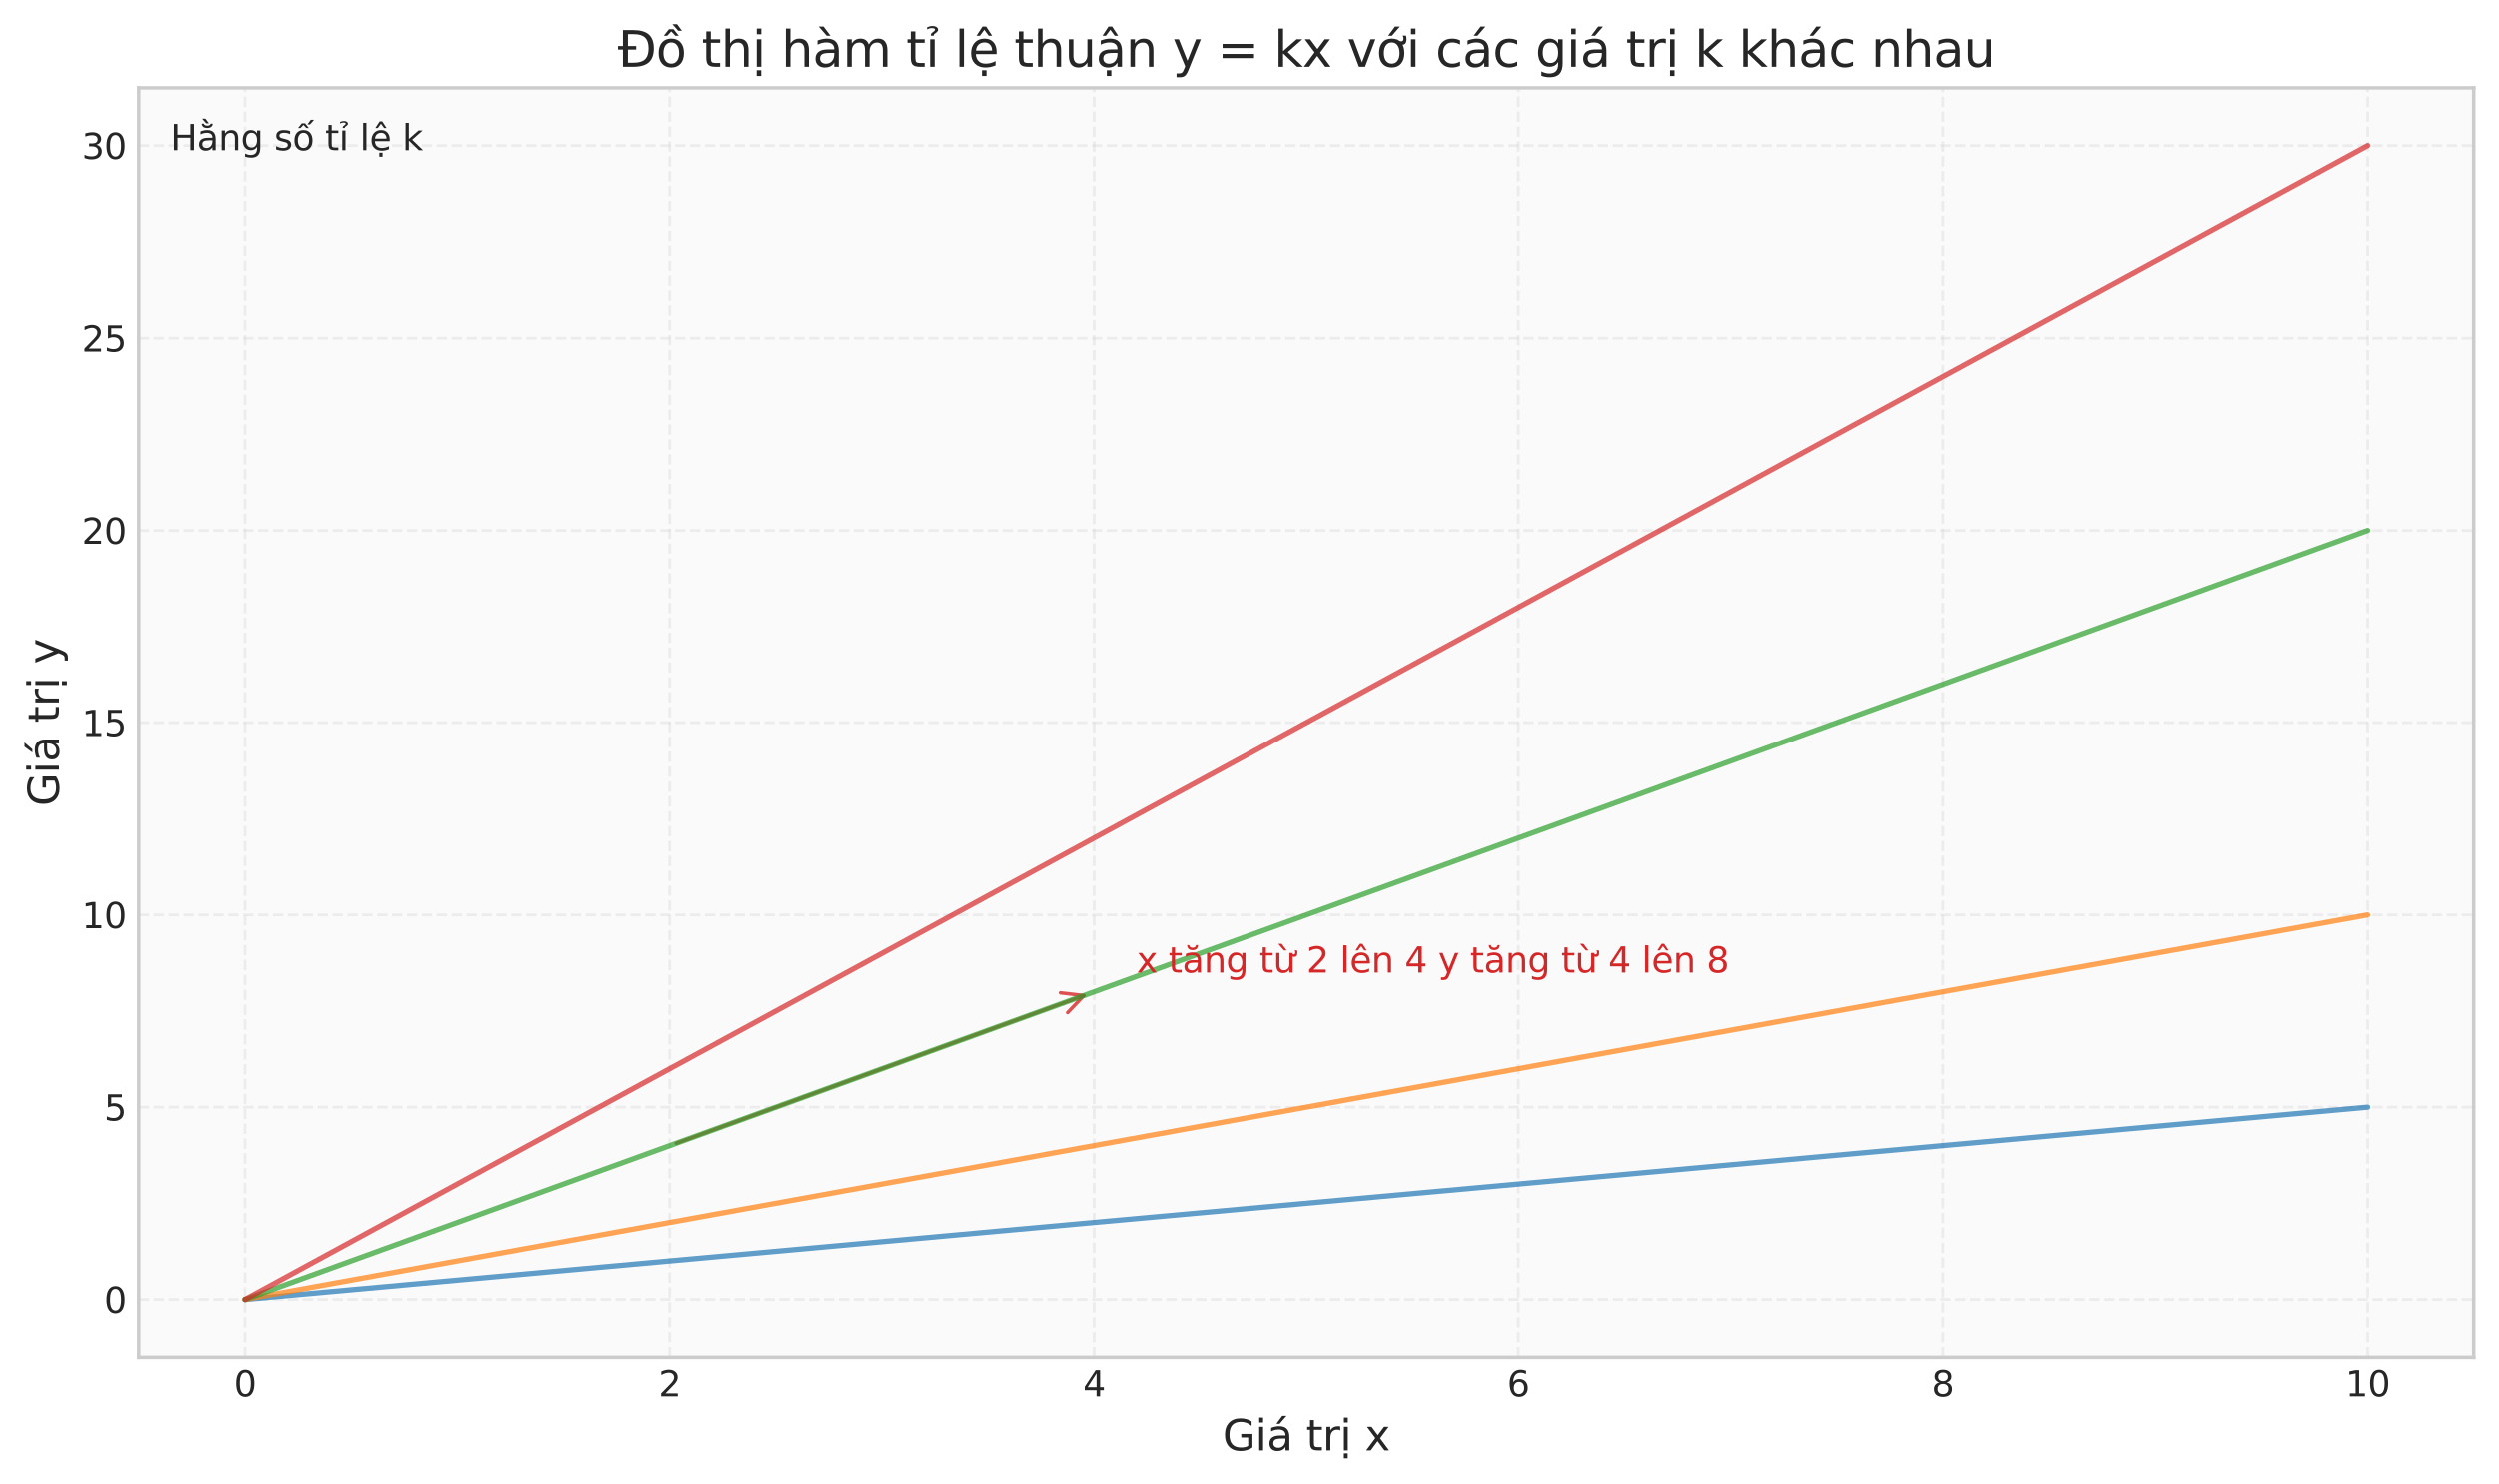 <?xml version="1.0" encoding="utf-8" standalone="no"?>
<!DOCTYPE svg PUBLIC "-//W3C//DTD SVG 1.1//EN"
  "http://www.w3.org/Graphics/SVG/1.1/DTD/svg11.dtd">
<svg xmlns:xlink="http://www.w3.org/1999/xlink" width="711.609pt" height="422.826pt" viewBox="0 0 711.609 422.826" xmlns="http://www.w3.org/2000/svg" version="1.1">
 <defs>
  <style type="text/css">*{stroke-linejoin: round; stroke-linecap: butt}</style>
 </defs>
 <g id="figure_1">
  <g id="patch_1">
   <path d="M 0 422.826 
L 711.609 422.826 
L 711.609 0 
L 0 0 
z
" style="fill: #ffffff"/>
  </g>
  <g id="axes_1">
   <g id="patch_2">
    <path d="M 39.519 386.652 
L 704.409 386.652 
L 704.409 25.032 
L 39.519 25.032 
z
" style="fill: #fafafa"/>
   </g>
   <g id="matplotlib.axis_1">
    <g id="xtick_1">
     <g id="line2d_1">
      <path d="M 69.741 386.652 
L 69.741 25.032 
" clip-path="url(#peaa12516c1)" style="fill: none; stroke-dasharray: 2.96,1.28; stroke-dashoffset: 0; stroke: #cccccc; stroke-opacity: 0.3; stroke-width: 0.8"/>
     </g>
     <g id="line2d_2"/>
     <g id="text_1">
      <!-- 0 -->
      <g style="fill: #262626" transform="translate(66.56 397.751) scale(0.1 -0.1)">
       <defs>
        <path id="DejaVuSans-30" d="M 2034 4250 
Q 1547 4250 1301 3770 
Q 1056 3291 1056 2328 
Q 1056 1369 1301 889 
Q 1547 409 2034 409 
Q 2525 409 2770 889 
Q 3016 1369 3016 2328 
Q 3016 3291 2770 3770 
Q 2525 4250 2034 4250 
z
M 2034 4750 
Q 2819 4750 3233 4129 
Q 3647 3509 3647 2328 
Q 3647 1150 3233 529 
Q 2819 -91 2034 -91 
Q 1250 -91 836 529 
Q 422 1150 422 2328 
Q 422 3509 836 4129 
Q 1250 4750 2034 4750 
z
" transform="scale(0.016)"/>
       </defs>
       <use xlink:href="#DejaVuSans-30"/>
      </g>
     </g>
    </g>
    <g id="xtick_2">
     <g id="line2d_3">
      <path d="M 190.63 386.652 
L 190.63 25.032 
" clip-path="url(#peaa12516c1)" style="fill: none; stroke-dasharray: 2.96,1.28; stroke-dashoffset: 0; stroke: #cccccc; stroke-opacity: 0.3; stroke-width: 0.8"/>
     </g>
     <g id="line2d_4"/>
     <g id="text_2">
      <!-- 2 -->
      <g style="fill: #262626" transform="translate(187.449 397.751) scale(0.1 -0.1)">
       <defs>
        <path id="DejaVuSans-32" d="M 1228 531 
L 3431 531 
L 3431 0 
L 469 0 
L 469 531 
Q 828 903 1448 1529 
Q 2069 2156 2228 2338 
Q 2531 2678 2651 2914 
Q 2772 3150 2772 3378 
Q 2772 3750 2511 3984 
Q 2250 4219 1831 4219 
Q 1534 4219 1204 4116 
Q 875 4013 500 3803 
L 500 4441 
Q 881 4594 1212 4672 
Q 1544 4750 1819 4750 
Q 2544 4750 2975 4387 
Q 3406 4025 3406 3419 
Q 3406 3131 3298 2873 
Q 3191 2616 2906 2266 
Q 2828 2175 2409 1742 
Q 1991 1309 1228 531 
z
" transform="scale(0.016)"/>
       </defs>
       <use xlink:href="#DejaVuSans-32"/>
      </g>
     </g>
    </g>
    <g id="xtick_3">
     <g id="line2d_5">
      <path d="M 311.519 386.652 
L 311.519 25.032 
" clip-path="url(#peaa12516c1)" style="fill: none; stroke-dasharray: 2.96,1.28; stroke-dashoffset: 0; stroke: #cccccc; stroke-opacity: 0.3; stroke-width: 0.8"/>
     </g>
     <g id="line2d_6"/>
     <g id="text_3">
      <!-- 4 -->
      <g style="fill: #262626" transform="translate(308.338 397.751) scale(0.1 -0.1)">
       <defs>
        <path id="DejaVuSans-34" d="M 2419 4116 
L 825 1625 
L 2419 1625 
L 2419 4116 
z
M 2253 4666 
L 3047 4666 
L 3047 1625 
L 3713 1625 
L 3713 1100 
L 3047 1100 
L 3047 0 
L 2419 0 
L 2419 1100 
L 313 1100 
L 313 1709 
L 2253 4666 
z
" transform="scale(0.016)"/>
       </defs>
       <use xlink:href="#DejaVuSans-34"/>
      </g>
     </g>
    </g>
    <g id="xtick_4">
     <g id="line2d_7">
      <path d="M 432.408 386.652 
L 432.408 25.032 
" clip-path="url(#peaa12516c1)" style="fill: none; stroke-dasharray: 2.96,1.28; stroke-dashoffset: 0; stroke: #cccccc; stroke-opacity: 0.3; stroke-width: 0.8"/>
     </g>
     <g id="line2d_8"/>
     <g id="text_4">
      <!-- 6 -->
      <g style="fill: #262626" transform="translate(429.227 397.751) scale(0.1 -0.1)">
       <defs>
        <path id="DejaVuSans-36" d="M 2113 2584 
Q 1688 2584 1439 2293 
Q 1191 2003 1191 1497 
Q 1191 994 1439 701 
Q 1688 409 2113 409 
Q 2538 409 2786 701 
Q 3034 994 3034 1497 
Q 3034 2003 2786 2293 
Q 2538 2584 2113 2584 
z
M 3366 4563 
L 3366 3988 
Q 3128 4100 2886 4159 
Q 2644 4219 2406 4219 
Q 1781 4219 1451 3797 
Q 1122 3375 1075 2522 
Q 1259 2794 1537 2939 
Q 1816 3084 2150 3084 
Q 2853 3084 3261 2657 
Q 3669 2231 3669 1497 
Q 3669 778 3244 343 
Q 2819 -91 2113 -91 
Q 1303 -91 875 529 
Q 447 1150 447 2328 
Q 447 3434 972 4092 
Q 1497 4750 2381 4750 
Q 2619 4750 2861 4703 
Q 3103 4656 3366 4563 
z
" transform="scale(0.016)"/>
       </defs>
       <use xlink:href="#DejaVuSans-36"/>
      </g>
     </g>
    </g>
    <g id="xtick_5">
     <g id="line2d_9">
      <path d="M 553.297 386.652 
L 553.297 25.032 
" clip-path="url(#peaa12516c1)" style="fill: none; stroke-dasharray: 2.96,1.28; stroke-dashoffset: 0; stroke: #cccccc; stroke-opacity: 0.3; stroke-width: 0.8"/>
     </g>
     <g id="line2d_10"/>
     <g id="text_5">
      <!-- 8 -->
      <g style="fill: #262626" transform="translate(550.116 397.751) scale(0.1 -0.1)">
       <defs>
        <path id="DejaVuSans-38" d="M 2034 2216 
Q 1584 2216 1326 1975 
Q 1069 1734 1069 1313 
Q 1069 891 1326 650 
Q 1584 409 2034 409 
Q 2484 409 2743 651 
Q 3003 894 3003 1313 
Q 3003 1734 2745 1975 
Q 2488 2216 2034 2216 
z
M 1403 2484 
Q 997 2584 770 2862 
Q 544 3141 544 3541 
Q 544 4100 942 4425 
Q 1341 4750 2034 4750 
Q 2731 4750 3128 4425 
Q 3525 4100 3525 3541 
Q 3525 3141 3298 2862 
Q 3072 2584 2669 2484 
Q 3125 2378 3379 2068 
Q 3634 1759 3634 1313 
Q 3634 634 3220 271 
Q 2806 -91 2034 -91 
Q 1263 -91 848 271 
Q 434 634 434 1313 
Q 434 1759 690 2068 
Q 947 2378 1403 2484 
z
M 1172 3481 
Q 1172 3119 1398 2916 
Q 1625 2713 2034 2713 
Q 2441 2713 2670 2916 
Q 2900 3119 2900 3481 
Q 2900 3844 2670 4047 
Q 2441 4250 2034 4250 
Q 1625 4250 1398 4047 
Q 1172 3844 1172 3481 
z
" transform="scale(0.016)"/>
       </defs>
       <use xlink:href="#DejaVuSans-38"/>
      </g>
     </g>
    </g>
    <g id="xtick_6">
     <g id="line2d_11">
      <path d="M 674.186 386.652 
L 674.186 25.032 
" clip-path="url(#peaa12516c1)" style="fill: none; stroke-dasharray: 2.96,1.28; stroke-dashoffset: 0; stroke: #cccccc; stroke-opacity: 0.3; stroke-width: 0.8"/>
     </g>
     <g id="line2d_12"/>
     <g id="text_6">
      <!-- 10 -->
      <g style="fill: #262626" transform="translate(667.824 397.751) scale(0.1 -0.1)">
       <defs>
        <path id="DejaVuSans-31" d="M 794 531 
L 1825 531 
L 1825 4091 
L 703 3866 
L 703 4441 
L 1819 4666 
L 2450 4666 
L 2450 531 
L 3481 531 
L 3481 0 
L 794 0 
L 794 531 
z
" transform="scale(0.016)"/>
       </defs>
       <use xlink:href="#DejaVuSans-31"/>
       <use xlink:href="#DejaVuSans-30" transform="translate(63.623 0)"/>
      </g>
     </g>
    </g>
    <g id="text_7">
     <!-- Giá trị x -->
     <g style="fill: #262626" transform="translate(348.12 413.13) scale(0.12 -0.12)">
      <defs>
       <path id="DejaVuSans-47" d="M 3809 666 
L 3809 1919 
L 2778 1919 
L 2778 2438 
L 4434 2438 
L 4434 434 
Q 4069 175 3628 42 
Q 3188 -91 2688 -91 
Q 1594 -91 976 548 
Q 359 1188 359 2328 
Q 359 3472 976 4111 
Q 1594 4750 2688 4750 
Q 3144 4750 3555 4637 
Q 3966 4525 4313 4306 
L 4313 3634 
Q 3963 3931 3569 4081 
Q 3175 4231 2741 4231 
Q 1884 4231 1454 3753 
Q 1025 3275 1025 2328 
Q 1025 1384 1454 906 
Q 1884 428 2741 428 
Q 3075 428 3337 486 
Q 3600 544 3809 666 
z
" transform="scale(0.016)"/>
       <path id="DejaVuSans-69" d="M 603 3500 
L 1178 3500 
L 1178 0 
L 603 0 
L 603 3500 
z
M 603 4863 
L 1178 4863 
L 1178 4134 
L 603 4134 
L 603 4863 
z
" transform="scale(0.016)"/>
       <path id="DejaVuSans-e1" d="M 2194 1759 
Q 1497 1759 1228 1600 
Q 959 1441 959 1056 
Q 959 750 1161 570 
Q 1363 391 1709 391 
Q 2188 391 2477 730 
Q 2766 1069 2766 1631 
L 2766 1759 
L 2194 1759 
z
M 3341 1997 
L 3341 0 
L 2766 0 
L 2766 531 
Q 2569 213 2275 61 
Q 1981 -91 1556 -91 
Q 1019 -91 701 211 
Q 384 513 384 1019 
Q 384 1609 779 1909 
Q 1175 2209 1959 2209 
L 2766 2209 
L 2766 2266 
Q 2766 2663 2505 2880 
Q 2244 3097 1772 3097 
Q 1472 3097 1187 3025 
Q 903 2953 641 2809 
L 641 3341 
Q 956 3463 1253 3523 
Q 1550 3584 1831 3584 
Q 2591 3584 2966 3190 
Q 3341 2797 3341 1997 
z
M 2290 5119 
L 2912 5119 
L 1894 3944 
L 1415 3944 
L 2290 5119 
z
" transform="scale(0.016)"/>
       <path id="DejaVuSans-20" transform="scale(0.016)"/>
       <path id="DejaVuSans-74" d="M 1172 4494 
L 1172 3500 
L 2356 3500 
L 2356 3053 
L 1172 3053 
L 1172 1153 
Q 1172 725 1289 603 
Q 1406 481 1766 481 
L 2356 481 
L 2356 0 
L 1766 0 
Q 1100 0 847 248 
Q 594 497 594 1153 
L 594 3053 
L 172 3053 
L 172 3500 
L 594 3500 
L 594 4494 
L 1172 4494 
z
" transform="scale(0.016)"/>
       <path id="DejaVuSans-72" d="M 2631 2963 
Q 2534 3019 2420 3045 
Q 2306 3072 2169 3072 
Q 1681 3072 1420 2755 
Q 1159 2438 1159 1844 
L 1159 0 
L 581 0 
L 581 3500 
L 1159 3500 
L 1159 2956 
Q 1341 3275 1631 3429 
Q 1922 3584 2338 3584 
Q 2397 3584 2469 3576 
Q 2541 3569 2628 3553 
L 2631 2963 
z
" transform="scale(0.016)"/>
       <path id="DejaVuSans-1ecb" d="M 603 3500 
L 1178 3500 
L 1178 0 
L 603 0 
L 603 3500 
z
M 603 4863 
L 1178 4863 
L 1178 4134 
L 603 4134 
L 603 4863 
z
M 594 -441 
L 1169 -441 
L 1169 -1172 
L 594 -1172 
L 594 -441 
z
" transform="scale(0.016)"/>
       <path id="DejaVuSans-78" d="M 3513 3500 
L 2247 1797 
L 3578 0 
L 2900 0 
L 1881 1375 
L 863 0 
L 184 0 
L 1544 1831 
L 300 3500 
L 978 3500 
L 1906 2253 
L 2834 3500 
L 3513 3500 
z
" transform="scale(0.016)"/>
      </defs>
      <use xlink:href="#DejaVuSans-47"/>
      <use xlink:href="#DejaVuSans-69" transform="translate(77.49 0)"/>
      <use xlink:href="#DejaVuSans-e1" transform="translate(105.273 0)"/>
      <use xlink:href="#DejaVuSans-20" transform="translate(166.553 0)"/>
      <use xlink:href="#DejaVuSans-74" transform="translate(198.34 0)"/>
      <use xlink:href="#DejaVuSans-72" transform="translate(237.549 0)"/>
      <use xlink:href="#DejaVuSans-1ecb" transform="translate(278.662 0)"/>
      <use xlink:href="#DejaVuSans-20" transform="translate(306.445 0)"/>
      <use xlink:href="#DejaVuSans-78" transform="translate(338.232 0)"/>
     </g>
    </g>
   </g>
   <g id="matplotlib.axis_2">
    <g id="ytick_1">
     <g id="line2d_13">
      <path d="M 39.519 370.215 
L 704.409 370.215 
" clip-path="url(#peaa12516c1)" style="fill: none; stroke-dasharray: 2.96,1.28; stroke-dashoffset: 0; stroke: #cccccc; stroke-opacity: 0.3; stroke-width: 0.8"/>
     </g>
     <g id="line2d_14"/>
     <g id="text_8">
      <!-- 0 -->
      <g style="fill: #262626" transform="translate(29.656 374.014) scale(0.1 -0.1)">
       <use xlink:href="#DejaVuSans-30"/>
      </g>
     </g>
    </g>
    <g id="ytick_2">
     <g id="line2d_15">
      <path d="M 39.519 315.424 
L 704.409 315.424 
" clip-path="url(#peaa12516c1)" style="fill: none; stroke-dasharray: 2.96,1.28; stroke-dashoffset: 0; stroke: #cccccc; stroke-opacity: 0.3; stroke-width: 0.8"/>
     </g>
     <g id="line2d_16"/>
     <g id="text_9">
      <!-- 5 -->
      <g style="fill: #262626" transform="translate(29.656 319.223) scale(0.1 -0.1)">
       <defs>
        <path id="DejaVuSans-35" d="M 691 4666 
L 3169 4666 
L 3169 4134 
L 1269 4134 
L 1269 2991 
Q 1406 3038 1543 3061 
Q 1681 3084 1819 3084 
Q 2600 3084 3056 2656 
Q 3513 2228 3513 1497 
Q 3513 744 3044 326 
Q 2575 -91 1722 -91 
Q 1428 -91 1123 -41 
Q 819 9 494 109 
L 494 744 
Q 775 591 1075 516 
Q 1375 441 1709 441 
Q 2250 441 2565 725 
Q 2881 1009 2881 1497 
Q 2881 1984 2565 2268 
Q 2250 2553 1709 2553 
Q 1456 2553 1204 2497 
Q 953 2441 691 2322 
L 691 4666 
z
" transform="scale(0.016)"/>
       </defs>
       <use xlink:href="#DejaVuSans-35"/>
      </g>
     </g>
    </g>
    <g id="ytick_3">
     <g id="line2d_17">
      <path d="M 39.519 260.633 
L 704.409 260.633 
" clip-path="url(#peaa12516c1)" style="fill: none; stroke-dasharray: 2.96,1.28; stroke-dashoffset: 0; stroke: #cccccc; stroke-opacity: 0.3; stroke-width: 0.8"/>
     </g>
     <g id="line2d_18"/>
     <g id="text_10">
      <!-- 10 -->
      <g style="fill: #262626" transform="translate(23.294 264.432) scale(0.1 -0.1)">
       <use xlink:href="#DejaVuSans-31"/>
       <use xlink:href="#DejaVuSans-30" transform="translate(63.623 0)"/>
      </g>
     </g>
    </g>
    <g id="ytick_4">
     <g id="line2d_19">
      <path d="M 39.519 205.842 
L 704.409 205.842 
" clip-path="url(#peaa12516c1)" style="fill: none; stroke-dasharray: 2.96,1.28; stroke-dashoffset: 0; stroke: #cccccc; stroke-opacity: 0.3; stroke-width: 0.8"/>
     </g>
     <g id="line2d_20"/>
     <g id="text_11">
      <!-- 15 -->
      <g style="fill: #262626" transform="translate(23.294 209.641) scale(0.1 -0.1)">
       <use xlink:href="#DejaVuSans-31"/>
       <use xlink:href="#DejaVuSans-35" transform="translate(63.623 0)"/>
      </g>
     </g>
    </g>
    <g id="ytick_5">
     <g id="line2d_21">
      <path d="M 39.519 151.051 
L 704.409 151.051 
" clip-path="url(#peaa12516c1)" style="fill: none; stroke-dasharray: 2.96,1.28; stroke-dashoffset: 0; stroke: #cccccc; stroke-opacity: 0.3; stroke-width: 0.8"/>
     </g>
     <g id="line2d_22"/>
     <g id="text_12">
      <!-- 20 -->
      <g style="fill: #262626" transform="translate(23.294 154.85) scale(0.1 -0.1)">
       <use xlink:href="#DejaVuSans-32"/>
       <use xlink:href="#DejaVuSans-30" transform="translate(63.623 0)"/>
      </g>
     </g>
    </g>
    <g id="ytick_6">
     <g id="line2d_23">
      <path d="M 39.519 96.26 
L 704.409 96.26 
" clip-path="url(#peaa12516c1)" style="fill: none; stroke-dasharray: 2.96,1.28; stroke-dashoffset: 0; stroke: #cccccc; stroke-opacity: 0.3; stroke-width: 0.8"/>
     </g>
     <g id="line2d_24"/>
     <g id="text_13">
      <!-- 25 -->
      <g style="fill: #262626" transform="translate(23.294 100.06) scale(0.1 -0.1)">
       <use xlink:href="#DejaVuSans-32"/>
       <use xlink:href="#DejaVuSans-35" transform="translate(63.623 0)"/>
      </g>
     </g>
    </g>
    <g id="ytick_7">
     <g id="line2d_25">
      <path d="M 39.519 41.469 
L 704.409 41.469 
" clip-path="url(#peaa12516c1)" style="fill: none; stroke-dasharray: 2.96,1.28; stroke-dashoffset: 0; stroke: #cccccc; stroke-opacity: 0.3; stroke-width: 0.8"/>
     </g>
     <g id="line2d_26"/>
     <g id="text_14">
      <!-- 30 -->
      <g style="fill: #262626" transform="translate(23.294 45.269) scale(0.1 -0.1)">
       <defs>
        <path id="DejaVuSans-33" d="M 2597 2516 
Q 3050 2419 3304 2112 
Q 3559 1806 3559 1356 
Q 3559 666 3084 287 
Q 2609 -91 1734 -91 
Q 1441 -91 1130 -33 
Q 819 25 488 141 
L 488 750 
Q 750 597 1062 519 
Q 1375 441 1716 441 
Q 2309 441 2620 675 
Q 2931 909 2931 1356 
Q 2931 1769 2642 2001 
Q 2353 2234 1838 2234 
L 1294 2234 
L 1294 2753 
L 1863 2753 
Q 2328 2753 2575 2939 
Q 2822 3125 2822 3475 
Q 2822 3834 2567 4026 
Q 2313 4219 1838 4219 
Q 1578 4219 1281 4162 
Q 984 4106 628 3988 
L 628 4550 
Q 988 4650 1302 4700 
Q 1616 4750 1894 4750 
Q 2613 4750 3031 4423 
Q 3450 4097 3450 3541 
Q 3450 3153 3228 2886 
Q 3006 2619 2597 2516 
z
" transform="scale(0.016)"/>
       </defs>
       <use xlink:href="#DejaVuSans-33"/>
       <use xlink:href="#DejaVuSans-30" transform="translate(63.623 0)"/>
      </g>
     </g>
    </g>
    <g id="text_15">
     <!-- Giá trị y -->
     <g style="fill: #262626" transform="translate(16.798 229.686) rotate(-90) scale(0.12 -0.12)">
      <defs>
       <path id="DejaVuSans-79" d="M 2059 -325 
Q 1816 -950 1584 -1140 
Q 1353 -1331 966 -1331 
L 506 -1331 
L 506 -850 
L 844 -850 
Q 1081 -850 1212 -737 
Q 1344 -625 1503 -206 
L 1606 56 
L 191 3500 
L 800 3500 
L 1894 763 
L 2988 3500 
L 3597 3500 
L 2059 -325 
z
" transform="scale(0.016)"/>
      </defs>
      <use xlink:href="#DejaVuSans-47"/>
      <use xlink:href="#DejaVuSans-69" transform="translate(77.49 0)"/>
      <use xlink:href="#DejaVuSans-e1" transform="translate(105.273 0)"/>
      <use xlink:href="#DejaVuSans-20" transform="translate(166.553 0)"/>
      <use xlink:href="#DejaVuSans-74" transform="translate(198.34 0)"/>
      <use xlink:href="#DejaVuSans-72" transform="translate(237.549 0)"/>
      <use xlink:href="#DejaVuSans-1ecb" transform="translate(278.662 0)"/>
      <use xlink:href="#DejaVuSans-20" transform="translate(306.445 0)"/>
      <use xlink:href="#DejaVuSans-79" transform="translate(338.232 0)"/>
     </g>
    </g>
   </g>
   <g id="patch_3">
    <path d="M 192.508 325.701 
Q 251.075 304.466 308.59 283.611 
" clip-path="url(#peaa12516c1)" style="fill: none; opacity: 0.8; stroke: #d62728; stroke-linecap: round"/>
    <path d="M 301.927 282.836 
L 308.59 283.611 
L 303.972 288.477 
" clip-path="url(#peaa12516c1)" style="fill: none; opacity: 0.8; stroke: #d62728; stroke-linecap: round"/>
   </g>
   <g id="line2d_27">
    <path d="M 69.741 370.215 
L 75.847 369.661 
L 81.952 369.108 
L 88.058 368.555 
L 94.163 368.001 
L 100.269 367.448 
L 106.374 366.894 
L 112.48 366.341 
L 118.585 365.787 
L 124.691 365.234 
L 130.796 364.68 
L 136.902 364.127 
L 143.007 363.574 
L 149.113 363.02 
L 155.218 362.467 
L 161.324 361.913 
L 167.429 361.36 
L 173.535 360.806 
L 179.64 360.253 
L 185.746 359.699 
L 191.851 359.146 
L 197.957 358.593 
L 204.062 358.039 
L 210.168 357.486 
L 216.273 356.932 
L 222.379 356.379 
L 228.484 355.825 
L 234.59 355.272 
L 240.695 354.718 
L 246.801 354.165 
L 252.906 353.612 
L 259.012 353.058 
L 265.117 352.505 
L 271.223 351.951 
L 277.328 351.398 
L 283.434 350.844 
L 289.539 350.291 
L 295.645 349.738 
L 301.75 349.184 
L 307.856 348.631 
L 313.961 348.077 
L 320.067 347.524 
L 326.172 346.97 
L 332.278 346.417 
L 338.383 345.863 
L 344.489 345.31 
L 350.594 344.757 
L 356.7 344.203 
L 362.805 343.65 
L 368.911 343.096 
L 375.017 342.543 
L 381.122 341.989 
L 387.228 341.436 
L 393.333 340.882 
L 399.439 340.329 
L 405.544 339.776 
L 411.65 339.222 
L 417.755 338.669 
L 423.861 338.115 
L 429.966 337.562 
L 436.072 337.008 
L 442.177 336.455 
L 448.283 335.901 
L 454.388 335.348 
L 460.494 334.795 
L 466.599 334.241 
L 472.705 333.688 
L 478.81 333.134 
L 484.916 332.581 
L 491.021 332.027 
L 497.127 331.474 
L 503.232 330.92 
L 509.338 330.367 
L 515.443 329.814 
L 521.549 329.26 
L 527.654 328.707 
L 533.76 328.153 
L 539.865 327.6 
L 545.971 327.046 
L 552.076 326.493 
L 558.182 325.939 
L 564.287 325.386 
L 570.393 324.833 
L 576.498 324.279 
L 582.604 323.726 
L 588.709 323.172 
L 594.815 322.619 
L 600.92 322.065 
L 607.026 321.512 
L 613.131 320.958 
L 619.237 320.405 
L 625.342 319.852 
L 631.448 319.298 
L 637.553 318.745 
L 643.659 318.191 
L 649.764 317.638 
L 655.87 317.084 
L 661.975 316.531 
L 668.081 315.977 
L 674.186 315.424 
" clip-path="url(#peaa12516c1)" style="fill: none; stroke: #1f77b4; stroke-opacity: 0.7; stroke-width: 1.5; stroke-linecap: round"/>
   </g>
   <g id="line2d_28">
    <path d="M 69.741 370.215 
L 75.847 369.108 
L 81.952 368.001 
L 88.058 366.894 
L 94.163 365.787 
L 100.269 364.68 
L 106.374 363.574 
L 112.48 362.467 
L 118.585 361.36 
L 124.691 360.253 
L 130.796 359.146 
L 136.902 358.039 
L 143.007 356.932 
L 149.113 355.825 
L 155.218 354.718 
L 161.324 353.612 
L 167.429 352.505 
L 173.535 351.398 
L 179.64 350.291 
L 185.746 349.184 
L 191.851 348.077 
L 197.957 346.97 
L 204.062 345.863 
L 210.168 344.757 
L 216.273 343.65 
L 222.379 342.543 
L 228.484 341.436 
L 234.59 340.329 
L 240.695 339.222 
L 246.801 338.115 
L 252.906 337.008 
L 259.012 335.901 
L 265.117 334.795 
L 271.223 333.688 
L 277.328 332.581 
L 283.434 331.474 
L 289.539 330.367 
L 295.645 329.26 
L 301.75 328.153 
L 307.856 327.046 
L 313.961 325.939 
L 320.067 324.833 
L 326.172 323.726 
L 332.278 322.619 
L 338.383 321.512 
L 344.489 320.405 
L 350.594 319.298 
L 356.7 318.191 
L 362.805 317.084 
L 368.911 315.977 
L 375.017 314.871 
L 381.122 313.764 
L 387.228 312.657 
L 393.333 311.55 
L 399.439 310.443 
L 405.544 309.336 
L 411.65 308.229 
L 417.755 307.122 
L 423.861 306.015 
L 429.966 304.909 
L 436.072 303.802 
L 442.177 302.695 
L 448.283 301.588 
L 454.388 300.481 
L 460.494 299.374 
L 466.599 298.267 
L 472.705 297.16 
L 478.81 296.053 
L 484.916 294.947 
L 491.021 293.84 
L 497.127 292.733 
L 503.232 291.626 
L 509.338 290.519 
L 515.443 289.412 
L 521.549 288.305 
L 527.654 287.198 
L 533.76 286.091 
L 539.865 284.985 
L 545.971 283.878 
L 552.076 282.771 
L 558.182 281.664 
L 564.287 280.557 
L 570.393 279.45 
L 576.498 278.343 
L 582.604 277.236 
L 588.709 276.13 
L 594.815 275.023 
L 600.92 273.916 
L 607.026 272.809 
L 613.131 271.702 
L 619.237 270.595 
L 625.342 269.488 
L 631.448 268.381 
L 637.553 267.274 
L 643.659 266.168 
L 649.764 265.061 
L 655.87 263.954 
L 661.975 262.847 
L 668.081 261.74 
L 674.186 260.633 
" clip-path="url(#peaa12516c1)" style="fill: none; stroke: #ff7f0e; stroke-opacity: 0.7; stroke-width: 1.5; stroke-linecap: round"/>
   </g>
   <g id="line2d_29">
    <path d="M 69.741 370.215 
L 75.847 368.001 
L 81.952 365.787 
L 88.058 363.574 
L 94.163 361.36 
L 100.269 359.146 
L 106.374 356.932 
L 112.48 354.718 
L 118.585 352.505 
L 124.691 350.291 
L 130.796 348.077 
L 136.902 345.863 
L 143.007 343.65 
L 149.113 341.436 
L 155.218 339.222 
L 161.324 337.008 
L 167.429 334.795 
L 173.535 332.581 
L 179.64 330.367 
L 185.746 328.153 
L 191.851 325.939 
L 197.957 323.726 
L 204.062 321.512 
L 210.168 319.298 
L 216.273 317.084 
L 222.379 314.871 
L 228.484 312.657 
L 234.59 310.443 
L 240.695 308.229 
L 246.801 306.015 
L 252.906 303.802 
L 259.012 301.588 
L 265.117 299.374 
L 271.223 297.16 
L 277.328 294.947 
L 283.434 292.733 
L 289.539 290.519 
L 295.645 288.305 
L 301.75 286.091 
L 307.856 283.878 
L 313.961 281.664 
L 320.067 279.45 
L 326.172 277.236 
L 332.278 275.023 
L 338.383 272.809 
L 344.489 270.595 
L 350.594 268.381 
L 356.7 266.168 
L 362.805 263.954 
L 368.911 261.74 
L 375.017 259.526 
L 381.122 257.312 
L 387.228 255.099 
L 393.333 252.885 
L 399.439 250.671 
L 405.544 248.457 
L 411.65 246.244 
L 417.755 244.03 
L 423.861 241.816 
L 429.966 239.602 
L 436.072 237.388 
L 442.177 235.175 
L 448.283 232.961 
L 454.388 230.747 
L 460.494 228.533 
L 466.599 226.32 
L 472.705 224.106 
L 478.81 221.892 
L 484.916 219.678 
L 491.021 217.465 
L 497.127 215.251 
L 503.232 213.037 
L 509.338 210.823 
L 515.443 208.609 
L 521.549 206.396 
L 527.654 204.182 
L 533.76 201.968 
L 539.865 199.754 
L 545.971 197.541 
L 552.076 195.327 
L 558.182 193.113 
L 564.287 190.899 
L 570.393 188.685 
L 576.498 186.472 
L 582.604 184.258 
L 588.709 182.044 
L 594.815 179.83 
L 600.92 177.617 
L 607.026 175.403 
L 613.131 173.189 
L 619.237 170.975 
L 625.342 168.761 
L 631.448 166.548 
L 637.553 164.334 
L 643.659 162.12 
L 649.764 159.906 
L 655.87 157.693 
L 661.975 155.479 
L 668.081 153.265 
L 674.186 151.051 
" clip-path="url(#peaa12516c1)" style="fill: none; stroke: #2ca02c; stroke-opacity: 0.7; stroke-width: 1.5; stroke-linecap: round"/>
   </g>
   <g id="line2d_30">
    <path d="M 69.741 370.215 
L 75.847 366.894 
L 81.952 363.574 
L 88.058 360.253 
L 94.163 356.932 
L 100.269 353.612 
L 106.374 350.291 
L 112.48 346.97 
L 118.585 343.65 
L 124.691 340.329 
L 130.796 337.008 
L 136.902 333.688 
L 143.007 330.367 
L 149.113 327.046 
L 155.218 323.726 
L 161.324 320.405 
L 167.429 317.084 
L 173.535 313.764 
L 179.64 310.443 
L 185.746 307.122 
L 191.851 303.802 
L 197.957 300.481 
L 204.062 297.16 
L 210.168 293.84 
L 216.273 290.519 
L 222.379 287.198 
L 228.484 283.878 
L 234.59 280.557 
L 240.695 277.236 
L 246.801 273.916 
L 252.906 270.595 
L 259.012 267.274 
L 265.117 263.954 
L 271.223 260.633 
L 277.328 257.312 
L 283.434 253.992 
L 289.539 250.671 
L 295.645 247.35 
L 301.75 244.03 
L 307.856 240.709 
L 313.961 237.388 
L 320.067 234.068 
L 326.172 230.747 
L 332.278 227.426 
L 338.383 224.106 
L 344.489 220.785 
L 350.594 217.465 
L 356.7 214.144 
L 362.805 210.823 
L 368.911 207.503 
L 375.017 204.182 
L 381.122 200.861 
L 387.228 197.541 
L 393.333 194.22 
L 399.439 190.899 
L 405.544 187.579 
L 411.65 184.258 
L 417.755 180.937 
L 423.861 177.617 
L 429.966 174.296 
L 436.072 170.975 
L 442.177 167.655 
L 448.283 164.334 
L 454.388 161.013 
L 460.494 157.693 
L 466.599 154.372 
L 472.705 151.051 
L 478.81 147.731 
L 484.916 144.41 
L 491.021 141.089 
L 497.127 137.769 
L 503.232 134.448 
L 509.338 131.127 
L 515.443 127.807 
L 521.549 124.486 
L 527.654 121.165 
L 533.76 117.845 
L 539.865 114.524 
L 545.971 111.203 
L 552.076 107.883 
L 558.182 104.562 
L 564.287 101.241 
L 570.393 97.921 
L 576.498 94.6 
L 582.604 91.279 
L 588.709 87.959 
L 594.815 84.638 
L 600.92 81.317 
L 607.026 77.997 
L 613.131 74.676 
L 619.237 71.355 
L 625.342 68.035 
L 631.448 64.714 
L 637.553 61.393 
L 643.659 58.073 
L 649.764 54.752 
L 655.87 51.431 
L 661.975 48.111 
L 668.081 44.79 
L 674.186 41.469 
" clip-path="url(#peaa12516c1)" style="fill: none; stroke: #d62728; stroke-opacity: 0.7; stroke-width: 1.5; stroke-linecap: round"/>
   </g>
   <g id="patch_4">
    <path d="M 39.519 386.652 
L 39.519 25.032 
" style="fill: none; stroke: #cccccc; stroke-linejoin: miter; stroke-linecap: square"/>
   </g>
   <g id="patch_5">
    <path d="M 704.409 386.652 
L 704.409 25.032 
" style="fill: none; stroke: #cccccc; stroke-linejoin: miter; stroke-linecap: square"/>
   </g>
   <g id="patch_6">
    <path d="M 39.519 386.652 
L 704.409 386.652 
" style="fill: none; stroke: #cccccc; stroke-linejoin: miter; stroke-linecap: square"/>
   </g>
   <g id="patch_7">
    <path d="M 39.519 25.032 
L 704.409 25.032 
" style="fill: none; stroke: #cccccc; stroke-linejoin: miter; stroke-linecap: square"/>
   </g>
   <g id="text_16">
    <!-- x tăng từ 2 lên 4 y tăng từ 4 lên 8 -->
    <g style="fill: #d62728" transform="translate(323.608 277.07) scale(0.1 -0.1)">
     <defs>
      <path id="DejaVuSans-103" d="M 870 4897 
L 1239 4897 
Q 1273 4663 1424 4545 
Q 1576 4428 1848 4428 
Q 2117 4428 2267 4544 
Q 2417 4660 2457 4897 
L 2826 4897 
Q 2795 4450 2548 4225 
Q 2301 4000 1848 4000 
Q 1395 4000 1148 4225 
Q 901 4450 870 4897 
z
M 2194 1759 
Q 1497 1759 1228 1600 
Q 959 1441 959 1056 
Q 959 750 1161 570 
Q 1363 391 1709 391 
Q 2188 391 2477 730 
Q 2766 1069 2766 1631 
L 2766 1759 
L 2194 1759 
z
M 3341 1997 
L 3341 0 
L 2766 0 
L 2766 531 
Q 2569 213 2275 61 
Q 1981 -91 1556 -91 
Q 1019 -91 701 211 
Q 384 513 384 1019 
Q 384 1609 779 1909 
Q 1175 2209 1959 2209 
L 2766 2209 
L 2766 2266 
Q 2766 2663 2505 2880 
Q 2244 3097 1772 3097 
Q 1472 3097 1187 3025 
Q 903 2953 641 2809 
L 641 3341 
Q 956 3463 1253 3523 
Q 1550 3584 1831 3584 
Q 2591 3584 2966 3190 
Q 3341 2797 3341 1997 
z
" transform="scale(0.016)"/>
      <path id="DejaVuSans-6e" d="M 3513 2113 
L 3513 0 
L 2938 0 
L 2938 2094 
Q 2938 2591 2744 2837 
Q 2550 3084 2163 3084 
Q 1697 3084 1428 2787 
Q 1159 2491 1159 1978 
L 1159 0 
L 581 0 
L 581 3500 
L 1159 3500 
L 1159 2956 
Q 1366 3272 1645 3428 
Q 1925 3584 2291 3584 
Q 2894 3584 3203 3211 
Q 3513 2838 3513 2113 
z
" transform="scale(0.016)"/>
      <path id="DejaVuSans-67" d="M 2906 1791 
Q 2906 2416 2648 2759 
Q 2391 3103 1925 3103 
Q 1463 3103 1205 2759 
Q 947 2416 947 1791 
Q 947 1169 1205 825 
Q 1463 481 1925 481 
Q 2391 481 2648 825 
Q 2906 1169 2906 1791 
z
M 3481 434 
Q 3481 -459 3084 -895 
Q 2688 -1331 1869 -1331 
Q 1566 -1331 1297 -1286 
Q 1028 -1241 775 -1147 
L 775 -588 
Q 1028 -725 1275 -790 
Q 1522 -856 1778 -856 
Q 2344 -856 2625 -561 
Q 2906 -266 2906 331 
L 2906 616 
Q 2728 306 2450 153 
Q 2172 0 1784 0 
Q 1141 0 747 490 
Q 353 981 353 1791 
Q 353 2603 747 3093 
Q 1141 3584 1784 3584 
Q 2172 3584 2450 3431 
Q 2728 3278 2906 2969 
L 2906 3500 
L 3481 3500 
L 3481 434 
z
" transform="scale(0.016)"/>
      <path id="DejaVuSans-1eeb" d="M 1531 5119 
L 2412 3950 
L 1934 3950 
L 915 5119 
L 1531 5119 
z
M 3094 3136 
L 3094 3508 
Q 3285 3367 3422 3300 
Q 3560 3233 3657 3233 
Q 3800 3233 3872 3319 
Q 3944 3405 3944 3573 
Q 3944 3673 3920 3770 
Q 3897 3867 3850 3964 
L 4266 3964 
Q 4297 3845 4312 3739 
Q 4328 3633 4328 3539 
Q 4328 3158 4192 2978 
Q 4057 2798 3766 2798 
Q 3616 2798 3452 2881 
Q 3288 2964 3094 3136 
z
M 552 1381 
L 552 3500 
L 1127 3500 
L 1127 1403 
Q 1127 906 1320 657 
Q 1514 409 1902 409 
Q 2367 409 2637 706 
Q 2908 1003 2908 1516 
L 2908 3500 
L 3483 3500 
L 3483 0 
L 2908 0 
L 2908 538 
Q 2699 219 2422 64 
Q 2146 -91 1780 -91 
Q 1177 -91 864 284 
Q 552 659 552 1381 
z
M 1999 3584 
L 1999 3584 
z
" transform="scale(0.016)"/>
      <path id="DejaVuSans-6c" d="M 603 4863 
L 1178 4863 
L 1178 0 
L 603 0 
L 603 4863 
z
" transform="scale(0.016)"/>
      <path id="DejaVuSans-ea" d="M 3597 1894 
L 3597 1613 
L 953 1613 
Q 991 1019 1311 708 
Q 1631 397 2203 397 
Q 2534 397 2845 478 
Q 3156 559 3463 722 
L 3463 178 
Q 3153 47 2828 -22 
Q 2503 -91 2169 -91 
Q 1331 -91 842 396 
Q 353 884 353 1716 
Q 353 2575 817 3079 
Q 1281 3584 2069 3584 
Q 2775 3584 3186 3129 
Q 3597 2675 3597 1894 
z
M 3022 2063 
Q 3016 2534 2758 2815 
Q 2500 3097 2075 3097 
Q 1594 3097 1305 2825 
Q 1016 2553 972 2059 
L 3022 2063 
z
M 1801 5119 
L 2263 5119 
L 3029 3944 
L 2595 3944 
L 2032 4709 
L 1470 3944 
L 1035 3944 
L 1801 5119 
z
" transform="scale(0.016)"/>
     </defs>
     <use xlink:href="#DejaVuSans-78"/>
     <use xlink:href="#DejaVuSans-20" transform="translate(59.18 0)"/>
     <use xlink:href="#DejaVuSans-74" transform="translate(90.967 0)"/>
     <use xlink:href="#DejaVuSans-103" transform="translate(130.176 0)"/>
     <use xlink:href="#DejaVuSans-6e" transform="translate(191.455 0)"/>
     <use xlink:href="#DejaVuSans-67" transform="translate(254.834 0)"/>
     <use xlink:href="#DejaVuSans-20" transform="translate(318.311 0)"/>
     <use xlink:href="#DejaVuSans-74" transform="translate(350.098 0)"/>
     <use xlink:href="#DejaVuSans-1eeb" transform="translate(389.307 0)"/>
     <use xlink:href="#DejaVuSans-20" transform="translate(452.686 0)"/>
     <use xlink:href="#DejaVuSans-32" transform="translate(484.473 0)"/>
     <use xlink:href="#DejaVuSans-20" transform="translate(548.096 0)"/>
     <use xlink:href="#DejaVuSans-6c" transform="translate(579.883 0)"/>
     <use xlink:href="#DejaVuSans-ea" transform="translate(607.666 0)"/>
     <use xlink:href="#DejaVuSans-6e" transform="translate(669.189 0)"/>
     <use xlink:href="#DejaVuSans-20" transform="translate(732.568 0)"/>
     <use xlink:href="#DejaVuSans-34" transform="translate(764.355 0)"/>
     <use xlink:href="#DejaVuSans-20" transform="translate(827.979 0)"/>
     <use xlink:href="#DejaVuSans-79" transform="translate(859.766 0)"/>
     <use xlink:href="#DejaVuSans-20" transform="translate(918.945 0)"/>
     <use xlink:href="#DejaVuSans-74" transform="translate(950.732 0)"/>
     <use xlink:href="#DejaVuSans-103" transform="translate(989.941 0)"/>
     <use xlink:href="#DejaVuSans-6e" transform="translate(1051.221 0)"/>
     <use xlink:href="#DejaVuSans-67" transform="translate(1114.6 0)"/>
     <use xlink:href="#DejaVuSans-20" transform="translate(1178.076 0)"/>
     <use xlink:href="#DejaVuSans-74" transform="translate(1209.863 0)"/>
     <use xlink:href="#DejaVuSans-1eeb" transform="translate(1249.072 0)"/>
     <use xlink:href="#DejaVuSans-20" transform="translate(1312.451 0)"/>
     <use xlink:href="#DejaVuSans-34" transform="translate(1344.238 0)"/>
     <use xlink:href="#DejaVuSans-20" transform="translate(1407.861 0)"/>
     <use xlink:href="#DejaVuSans-6c" transform="translate(1439.648 0)"/>
     <use xlink:href="#DejaVuSans-ea" transform="translate(1467.432 0)"/>
     <use xlink:href="#DejaVuSans-6e" transform="translate(1528.955 0)"/>
     <use xlink:href="#DejaVuSans-20" transform="translate(1592.334 0)"/>
     <use xlink:href="#DejaVuSans-38" transform="translate(1624.121 0)"/>
    </g>
   </g>
   <g id="text_17">
    <!-- Đồ thị hàm tỉ lệ thuận y = kx với các giá trị k khác nhau -->
    <g style="fill: #262626" transform="translate(175.845 19.032) scale(0.14 -0.14)">
     <defs>
      <path id="DejaVuSans-110" d="M 659 4666 
L 1959 4666 
Q 3313 4666 3947 4102 
Q 4581 3538 4581 2338 
Q 4581 1131 3945 565 
Q 3309 0 1959 0 
L 659 0 
L 659 2188 
L 31 2188 
L 31 2638 
L 659 2638 
L 659 4666 
z
M 1294 4147 
L 1294 2638 
L 2344 2638 
L 2344 2188 
L 1294 2188 
L 1294 519 
L 2053 519 
Q 3019 519 3467 956 
Q 3916 1394 3916 2338 
Q 3916 3275 3467 3711 
Q 3019 4147 2053 4147 
L 1294 4147 
z
" transform="scale(0.016)"/>
      <path id="DejaVuSans-1ed3" d="M 2694 5409 
L 3306 4584 
L 2828 4584 
L 2110 5409 
L 2694 5409 
z
M 1658 4775 
L 2246 4775 
L 2905 3944 
L 2471 3944 
L 1952 4500 
L 1433 3944 
L 999 3944 
L 1658 4775 
z
M 1959 3097 
Q 1497 3097 1228 2736 
Q 959 2375 959 1747 
Q 959 1119 1226 758 
Q 1494 397 1959 397 
Q 2419 397 2687 759 
Q 2956 1122 2956 1747 
Q 2956 2369 2687 2733 
Q 2419 3097 1959 3097 
z
M 1959 3584 
Q 2709 3584 3137 3096 
Q 3566 2609 3566 1747 
Q 3566 888 3137 398 
Q 2709 -91 1959 -91 
Q 1206 -91 779 398 
Q 353 888 353 1747 
Q 353 2609 779 3096 
Q 1206 3584 1959 3584 
z
" transform="scale(0.016)"/>
      <path id="DejaVuSans-68" d="M 3513 2113 
L 3513 0 
L 2938 0 
L 2938 2094 
Q 2938 2591 2744 2837 
Q 2550 3084 2163 3084 
Q 1697 3084 1428 2787 
Q 1159 2491 1159 1978 
L 1159 0 
L 581 0 
L 581 4863 
L 1159 4863 
L 1159 2956 
Q 1366 3272 1645 3428 
Q 1925 3584 2291 3584 
Q 2894 3584 3203 3211 
Q 3513 2838 3513 2113 
z
" transform="scale(0.016)"/>
      <path id="DejaVuSans-e0" d="M 2194 1759 
Q 1497 1759 1228 1600 
Q 959 1441 959 1056 
Q 959 750 1161 570 
Q 1363 391 1709 391 
Q 2188 391 2477 730 
Q 2766 1069 2766 1631 
L 2766 1759 
L 2194 1759 
z
M 3341 1997 
L 3341 0 
L 2766 0 
L 2766 531 
Q 2569 213 2275 61 
Q 1981 -91 1556 -91 
Q 1019 -91 701 211 
Q 384 513 384 1019 
Q 384 1609 779 1909 
Q 1175 2209 1959 2209 
L 2766 2209 
L 2766 2266 
Q 2766 2663 2505 2880 
Q 2244 3097 1772 3097 
Q 1472 3097 1187 3025 
Q 903 2953 641 2809 
L 641 3341 
Q 956 3463 1253 3523 
Q 1550 3584 1831 3584 
Q 2591 3584 2966 3190 
Q 3341 2797 3341 1997 
z
M 1403 5119 
L 2284 3950 
L 1806 3950 
L 787 5119 
L 1403 5119 
z
" transform="scale(0.016)"/>
      <path id="DejaVuSans-6d" d="M 3328 2828 
Q 3544 3216 3844 3400 
Q 4144 3584 4550 3584 
Q 5097 3584 5394 3201 
Q 5691 2819 5691 2113 
L 5691 0 
L 5113 0 
L 5113 2094 
Q 5113 2597 4934 2840 
Q 4756 3084 4391 3084 
Q 3944 3084 3684 2787 
Q 3425 2491 3425 1978 
L 3425 0 
L 2847 0 
L 2847 2094 
Q 2847 2600 2669 2842 
Q 2491 3084 2119 3084 
Q 1678 3084 1418 2786 
Q 1159 2488 1159 1978 
L 1159 0 
L 581 0 
L 581 3500 
L 1159 3500 
L 1159 2956 
Q 1356 3278 1631 3431 
Q 1906 3584 2284 3584 
Q 2666 3584 2933 3390 
Q 3200 3197 3328 2828 
z
" transform="scale(0.016)"/>
      <path id="DejaVuSans-1ec9" d="M 603 3500 
L 1178 3500 
L 1178 0 
L 603 0 
L 603 3500 
z
M 891 3584 
L 891 3584 
z
M 212 5025 
Q 562 5184 890 5184 
Q 1215 5184 1413 5051 
Q 1612 4919 1612 4709 
Q 1612 4519 1337 4316 
L 1199 4216 
Q 1090 4134 1078 4106 
Q 1056 4056 1056 3956 
L 684 3956 
L 684 3994 
Q 684 4119 731 4203 
Q 778 4288 937 4403 
L 1078 4509 
Q 1221 4616 1221 4741 
Q 1221 4806 1124 4862 
Q 1028 4919 806 4919 
Q 524 4919 212 4756 
L 212 5025 
z
" transform="scale(0.016)"/>
      <path id="DejaVuSans-1ec7" d="M 1738 -441 
L 2313 -441 
L 2313 -1172 
L 1738 -1172 
L 1738 -441 
z
M 3597 1894 
L 3597 1613 
L 953 1613 
Q 991 1019 1311 708 
Q 1631 397 2203 397 
Q 2534 397 2845 478 
Q 3156 559 3463 722 
L 3463 178 
Q 3153 47 2828 -22 
Q 2503 -91 2169 -91 
Q 1331 -91 842 396 
Q 353 884 353 1716 
Q 353 2575 817 3079 
Q 1281 3584 2069 3584 
Q 2775 3584 3186 3129 
Q 3597 2675 3597 1894 
z
M 3022 2063 
Q 3016 2534 2758 2815 
Q 2500 3097 2075 3097 
Q 1594 3097 1305 2825 
Q 1016 2553 972 2059 
L 3022 2063 
z
M 1738 -441 
L 2313 -441 
L 2313 -1172 
L 1738 -1172 
L 1738 -441 
z
M 1801 5119 
L 2263 5119 
L 3029 3944 
L 2595 3944 
L 2032 4709 
L 1470 3944 
L 1035 3944 
L 1801 5119 
z
" transform="scale(0.016)"/>
      <path id="DejaVuSans-75" d="M 544 1381 
L 544 3500 
L 1119 3500 
L 1119 1403 
Q 1119 906 1312 657 
Q 1506 409 1894 409 
Q 2359 409 2629 706 
Q 2900 1003 2900 1516 
L 2900 3500 
L 3475 3500 
L 3475 0 
L 2900 0 
L 2900 538 
Q 2691 219 2414 64 
Q 2138 -91 1772 -91 
Q 1169 -91 856 284 
Q 544 659 544 1381 
z
M 1991 3584 
L 1991 3584 
z
" transform="scale(0.016)"/>
      <path id="DejaVuSans-1ead" d="M 2194 1759 
Q 1497 1759 1228 1600 
Q 959 1441 959 1056 
Q 959 750 1161 570 
Q 1363 391 1709 391 
Q 2188 391 2477 730 
Q 2766 1069 2766 1631 
L 2766 1759 
L 2194 1759 
z
M 3341 1997 
L 3341 0 
L 2766 0 
L 2766 531 
Q 2569 213 2275 61 
Q 1981 -91 1556 -91 
Q 1019 -91 701 211 
Q 384 513 384 1019 
Q 384 1609 779 1909 
Q 1175 2209 1959 2209 
L 2766 2209 
L 2766 2266 
Q 2766 2663 2505 2880 
Q 2244 3097 1772 3097 
Q 1472 3097 1187 3025 
Q 903 2953 641 2809 
L 641 3341 
Q 956 3463 1253 3523 
Q 1550 3584 1831 3584 
Q 2591 3584 2966 3190 
Q 3341 2797 3341 1997 
z
M 1625 5119 
L 2087 5119 
L 2853 3944 
L 2419 3944 
L 1856 4709 
L 1294 3944 
L 859 3944 
L 1625 5119 
z
M 1410 -441 
L 1985 -441 
L 1985 -1172 
L 1410 -1172 
L 1410 -441 
z
" transform="scale(0.016)"/>
      <path id="DejaVuSans-3d" d="M 678 2906 
L 4684 2906 
L 4684 2381 
L 678 2381 
L 678 2906 
z
M 678 1631 
L 4684 1631 
L 4684 1100 
L 678 1100 
L 678 1631 
z
" transform="scale(0.016)"/>
      <path id="DejaVuSans-6b" d="M 581 4863 
L 1159 4863 
L 1159 1991 
L 2875 3500 
L 3609 3500 
L 1753 1863 
L 3688 0 
L 2938 0 
L 1159 1709 
L 1159 0 
L 581 0 
L 581 4863 
z
" transform="scale(0.016)"/>
      <path id="DejaVuSans-76" d="M 191 3500 
L 800 3500 
L 1894 563 
L 2988 3500 
L 3597 3500 
L 2284 0 
L 1503 0 
L 191 3500 
z
" transform="scale(0.016)"/>
      <path id="DejaVuSans-1edb" d="M 2394 5119 
L 3016 5119 
L 1998 3944 
L 1519 3944 
L 2394 5119 
z
M 2622 3136 
L 2622 3508 
Q 2813 3367 2950 3300 
Q 3088 3233 3185 3233 
Q 3328 3233 3400 3319 
Q 3472 3405 3472 3573 
Q 3472 3673 3448 3770 
Q 3425 3867 3378 3964 
L 3794 3964 
Q 3825 3845 3840 3739 
Q 3856 3633 3856 3539 
Q 3856 3158 3720 2978 
Q 3585 2798 3294 2798 
Q 3144 2798 2980 2881 
Q 2816 2964 2622 3136 
z
M 1975 3097 
Q 1513 3097 1244 2736 
Q 975 2375 975 1747 
Q 975 1119 1242 758 
Q 1510 397 1975 397 
Q 2435 397 2703 759 
Q 2972 1122 2972 1747 
Q 2972 2369 2703 2733 
Q 2435 3097 1975 3097 
z
M 1975 3584 
Q 2725 3584 3153 3096 
Q 3582 2609 3582 1747 
Q 3582 888 3153 398 
Q 2725 -91 1975 -91 
Q 1222 -91 795 398 
Q 369 888 369 1747 
Q 369 2609 795 3096 
Q 1222 3584 1975 3584 
z
" transform="scale(0.016)"/>
      <path id="DejaVuSans-63" d="M 3122 3366 
L 3122 2828 
Q 2878 2963 2633 3030 
Q 2388 3097 2138 3097 
Q 1578 3097 1268 2742 
Q 959 2388 959 1747 
Q 959 1106 1268 751 
Q 1578 397 2138 397 
Q 2388 397 2633 464 
Q 2878 531 3122 666 
L 3122 134 
Q 2881 22 2623 -34 
Q 2366 -91 2075 -91 
Q 1284 -91 818 406 
Q 353 903 353 1747 
Q 353 2603 823 3093 
Q 1294 3584 2113 3584 
Q 2378 3584 2631 3529 
Q 2884 3475 3122 3366 
z
" transform="scale(0.016)"/>
      <path id="DejaVuSans-61" d="M 2194 1759 
Q 1497 1759 1228 1600 
Q 959 1441 959 1056 
Q 959 750 1161 570 
Q 1363 391 1709 391 
Q 2188 391 2477 730 
Q 2766 1069 2766 1631 
L 2766 1759 
L 2194 1759 
z
M 3341 1997 
L 3341 0 
L 2766 0 
L 2766 531 
Q 2569 213 2275 61 
Q 1981 -91 1556 -91 
Q 1019 -91 701 211 
Q 384 513 384 1019 
Q 384 1609 779 1909 
Q 1175 2209 1959 2209 
L 2766 2209 
L 2766 2266 
Q 2766 2663 2505 2880 
Q 2244 3097 1772 3097 
Q 1472 3097 1187 3025 
Q 903 2953 641 2809 
L 641 3341 
Q 956 3463 1253 3523 
Q 1550 3584 1831 3584 
Q 2591 3584 2966 3190 
Q 3341 2797 3341 1997 
z
" transform="scale(0.016)"/>
     </defs>
     <use xlink:href="#DejaVuSans-110"/>
     <use xlink:href="#DejaVuSans-1ed3" transform="translate(77.49 0)"/>
     <use xlink:href="#DejaVuSans-20" transform="translate(138.672 0)"/>
     <use xlink:href="#DejaVuSans-74" transform="translate(170.459 0)"/>
     <use xlink:href="#DejaVuSans-68" transform="translate(209.668 0)"/>
     <use xlink:href="#DejaVuSans-1ecb" transform="translate(273.047 0)"/>
     <use xlink:href="#DejaVuSans-20" transform="translate(300.83 0)"/>
     <use xlink:href="#DejaVuSans-68" transform="translate(332.617 0)"/>
     <use xlink:href="#DejaVuSans-e0" transform="translate(395.996 0)"/>
     <use xlink:href="#DejaVuSans-6d" transform="translate(457.275 0)"/>
     <use xlink:href="#DejaVuSans-20" transform="translate(554.688 0)"/>
     <use xlink:href="#DejaVuSans-74" transform="translate(586.475 0)"/>
     <use xlink:href="#DejaVuSans-1ec9" transform="translate(625.684 0)"/>
     <use xlink:href="#DejaVuSans-20" transform="translate(653.467 0)"/>
     <use xlink:href="#DejaVuSans-6c" transform="translate(685.254 0)"/>
     <use xlink:href="#DejaVuSans-1ec7" transform="translate(713.037 0)"/>
     <use xlink:href="#DejaVuSans-20" transform="translate(774.561 0)"/>
     <use xlink:href="#DejaVuSans-74" transform="translate(806.348 0)"/>
     <use xlink:href="#DejaVuSans-68" transform="translate(845.557 0)"/>
     <use xlink:href="#DejaVuSans-75" transform="translate(908.936 0)"/>
     <use xlink:href="#DejaVuSans-1ead" transform="translate(972.314 0)"/>
     <use xlink:href="#DejaVuSans-6e" transform="translate(1033.594 0)"/>
     <use xlink:href="#DejaVuSans-20" transform="translate(1096.973 0)"/>
     <use xlink:href="#DejaVuSans-79" transform="translate(1128.76 0)"/>
     <use xlink:href="#DejaVuSans-20" transform="translate(1187.939 0)"/>
     <use xlink:href="#DejaVuSans-3d" transform="translate(1219.727 0)"/>
     <use xlink:href="#DejaVuSans-20" transform="translate(1303.516 0)"/>
     <use xlink:href="#DejaVuSans-6b" transform="translate(1335.303 0)"/>
     <use xlink:href="#DejaVuSans-78" transform="translate(1393.213 0)"/>
     <use xlink:href="#DejaVuSans-20" transform="translate(1452.393 0)"/>
     <use xlink:href="#DejaVuSans-76" transform="translate(1484.18 0)"/>
     <use xlink:href="#DejaVuSans-1edb" transform="translate(1543.359 0)"/>
     <use xlink:href="#DejaVuSans-69" transform="translate(1604.541 0)"/>
     <use xlink:href="#DejaVuSans-20" transform="translate(1632.324 0)"/>
     <use xlink:href="#DejaVuSans-63" transform="translate(1664.111 0)"/>
     <use xlink:href="#DejaVuSans-e1" transform="translate(1719.092 0)"/>
     <use xlink:href="#DejaVuSans-63" transform="translate(1780.371 0)"/>
     <use xlink:href="#DejaVuSans-20" transform="translate(1835.352 0)"/>
     <use xlink:href="#DejaVuSans-67" transform="translate(1867.139 0)"/>
     <use xlink:href="#DejaVuSans-69" transform="translate(1930.615 0)"/>
     <use xlink:href="#DejaVuSans-e1" transform="translate(1958.398 0)"/>
     <use xlink:href="#DejaVuSans-20" transform="translate(2019.678 0)"/>
     <use xlink:href="#DejaVuSans-74" transform="translate(2051.465 0)"/>
     <use xlink:href="#DejaVuSans-72" transform="translate(2090.674 0)"/>
     <use xlink:href="#DejaVuSans-1ecb" transform="translate(2131.787 0)"/>
     <use xlink:href="#DejaVuSans-20" transform="translate(2159.57 0)"/>
     <use xlink:href="#DejaVuSans-6b" transform="translate(2191.357 0)"/>
     <use xlink:href="#DejaVuSans-20" transform="translate(2249.268 0)"/>
     <use xlink:href="#DejaVuSans-6b" transform="translate(2281.055 0)"/>
     <use xlink:href="#DejaVuSans-68" transform="translate(2338.965 0)"/>
     <use xlink:href="#DejaVuSans-e1" transform="translate(2402.344 0)"/>
     <use xlink:href="#DejaVuSans-63" transform="translate(2463.623 0)"/>
     <use xlink:href="#DejaVuSans-20" transform="translate(2518.604 0)"/>
     <use xlink:href="#DejaVuSans-6e" transform="translate(2550.391 0)"/>
     <use xlink:href="#DejaVuSans-68" transform="translate(2613.77 0)"/>
     <use xlink:href="#DejaVuSans-61" transform="translate(2677.148 0)"/>
     <use xlink:href="#DejaVuSans-75" transform="translate(2738.428 0)"/>
    </g>
   </g>
   <g id="legend_1">
    <g id="text_18">
     <!-- Hằng số tỉ lệ k -->
     <g style="fill: #262626" transform="translate(48.519 42.784) scale(0.1 -0.1)">
      <defs>
       <path id="DejaVuSans-48" d="M 628 4666 
L 1259 4666 
L 1259 2753 
L 3553 2753 
L 3553 4666 
L 4184 4666 
L 4184 0 
L 3553 0 
L 3553 2222 
L 1259 2222 
L 1259 0 
L 628 0 
L 628 4666 
z
" transform="scale(0.016)"/>
       <path id="DejaVuSans-1eb1" d="M 862 4711 
L 1231 4711 
Q 1271 4542 1426 4453 
Q 1581 4364 1840 4364 
Q 2096 4364 2247 4450 
Q 2399 4536 2449 4711 
L 2818 4711 
Q 2787 4339 2537 4147 
Q 2287 3955 1840 3955 
Q 1390 3955 1141 4145 
Q 893 4336 862 4711 
z
M 1518 5601 
L 2130 4776 
L 1652 4776 
L 934 5601 
L 1518 5601 
z
M 2194 1759 
Q 1497 1759 1228 1600 
Q 959 1441 959 1056 
Q 959 750 1161 570 
Q 1363 391 1709 391 
Q 2188 391 2477 730 
Q 2766 1069 2766 1631 
L 2766 1759 
L 2194 1759 
z
M 3341 1997 
L 3341 0 
L 2766 0 
L 2766 531 
Q 2569 213 2275 61 
Q 1981 -91 1556 -91 
Q 1019 -91 701 211 
Q 384 513 384 1019 
Q 384 1609 779 1909 
Q 1175 2209 1959 2209 
L 2766 2209 
L 2766 2266 
Q 2766 2663 2505 2880 
Q 2244 3097 1772 3097 
Q 1472 3097 1187 3025 
Q 903 2953 641 2809 
L 641 3341 
Q 956 3463 1253 3523 
Q 1550 3584 1831 3584 
Q 2591 3584 2966 3190 
Q 3341 2797 3341 1997 
z
" transform="scale(0.016)"/>
       <path id="DejaVuSans-73" d="M 2834 3397 
L 2834 2853 
Q 2591 2978 2328 3040 
Q 2066 3103 1784 3103 
Q 1356 3103 1142 2972 
Q 928 2841 928 2578 
Q 928 2378 1081 2264 
Q 1234 2150 1697 2047 
L 1894 2003 
Q 2506 1872 2764 1633 
Q 3022 1394 3022 966 
Q 3022 478 2636 193 
Q 2250 -91 1575 -91 
Q 1294 -91 989 -36 
Q 684 19 347 128 
L 347 722 
Q 666 556 975 473 
Q 1284 391 1588 391 
Q 1994 391 2212 530 
Q 2431 669 2431 922 
Q 2431 1156 2273 1281 
Q 2116 1406 1581 1522 
L 1381 1569 
Q 847 1681 609 1914 
Q 372 2147 372 2553 
Q 372 3047 722 3315 
Q 1072 3584 1716 3584 
Q 2034 3584 2315 3537 
Q 2597 3491 2834 3397 
z
" transform="scale(0.016)"/>
       <path id="DejaVuSans-1ed1" d="M 1658 4775 
L 2246 4775 
L 2905 3944 
L 2471 3944 
L 1952 4500 
L 1433 3944 
L 999 3944 
L 1658 4775 
z
M 3268 5409 
L 3846 5409 
L 3134 4584 
L 2655 4584 
L 3268 5409 
z
M 1959 3097 
Q 1497 3097 1228 2736 
Q 959 2375 959 1747 
Q 959 1119 1226 758 
Q 1494 397 1959 397 
Q 2419 397 2687 759 
Q 2956 1122 2956 1747 
Q 2956 2369 2687 2733 
Q 2419 3097 1959 3097 
z
M 1959 3584 
Q 2709 3584 3137 3096 
Q 3566 2609 3566 1747 
Q 3566 888 3137 398 
Q 2709 -91 1959 -91 
Q 1206 -91 779 398 
Q 353 888 353 1747 
Q 353 2609 779 3096 
Q 1206 3584 1959 3584 
z
" transform="scale(0.016)"/>
      </defs>
      <use xlink:href="#DejaVuSans-48"/>
      <use xlink:href="#DejaVuSans-1eb1" transform="translate(75.195 0)"/>
      <use xlink:href="#DejaVuSans-6e" transform="translate(136.475 0)"/>
      <use xlink:href="#DejaVuSans-67" transform="translate(199.854 0)"/>
      <use xlink:href="#DejaVuSans-20" transform="translate(263.33 0)"/>
      <use xlink:href="#DejaVuSans-73" transform="translate(295.117 0)"/>
      <use xlink:href="#DejaVuSans-1ed1" transform="translate(347.217 0)"/>
      <use xlink:href="#DejaVuSans-20" transform="translate(408.398 0)"/>
      <use xlink:href="#DejaVuSans-74" transform="translate(440.186 0)"/>
      <use xlink:href="#DejaVuSans-1ec9" transform="translate(479.395 0)"/>
      <use xlink:href="#DejaVuSans-20" transform="translate(507.178 0)"/>
      <use xlink:href="#DejaVuSans-6c" transform="translate(538.965 0)"/>
      <use xlink:href="#DejaVuSans-1ec7" transform="translate(566.748 0)"/>
      <use xlink:href="#DejaVuSans-20" transform="translate(628.271 0)"/>
      <use xlink:href="#DejaVuSans-6b" transform="translate(660.059 0)"/>
     </g>
    </g>
   </g>
  </g>
 </g>
 <defs>
  <clipPath id="peaa12516c1">
   <rect x="39.519" y="25.032" width="664.89" height="361.62"/>
  </clipPath>
 </defs>
</svg>
